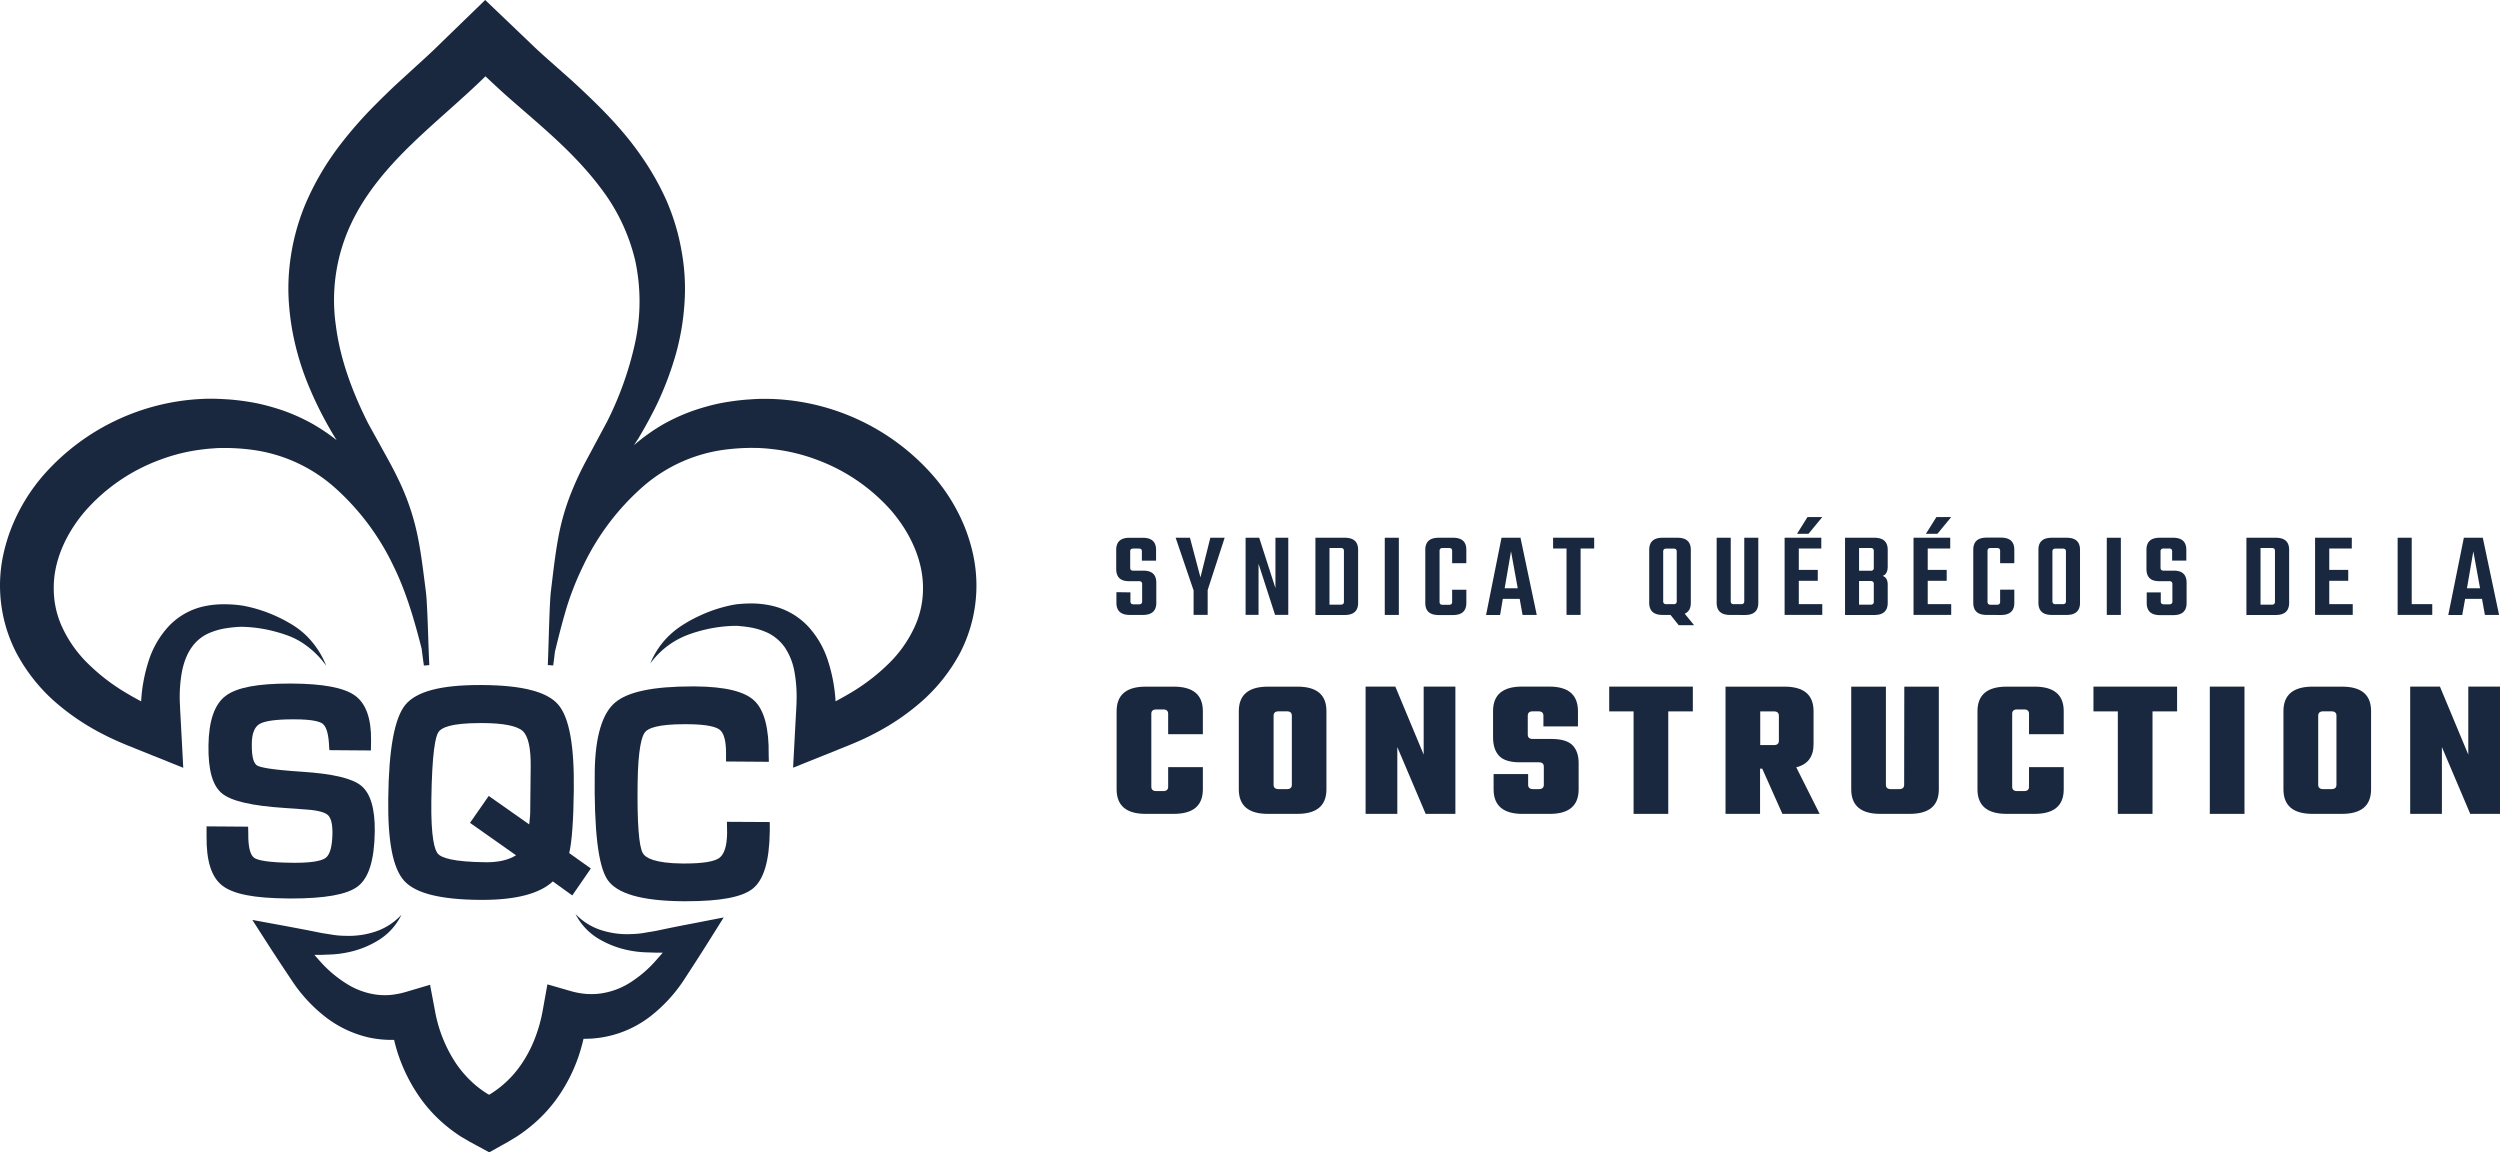 <svg id="Calque_1" data-name="Calque 1" xmlns="http://www.w3.org/2000/svg" viewBox="0 0 868.72 400.39"><defs><style>.cls-1{fill:#19283f;}</style></defs><title>SQC_logo_horizontal</title><path class="cls-1" d="M452.25,287.9h-9.71q-10.12,0-10.13,8.54v27.13q0,8.55,10.13,8.54h9.71q10.13,0,10.13-8.54v-7.71H450.32v6.82c0,1-.57,1.51-1.72,1.51h-2.41c-1.15,0-1.72-.5-1.72-1.51V297.33c0-1,.57-1.51,1.72-1.51h2.41c1.15,0,1.72.5,1.72,1.51v7.1h12.06v-8Q462.38,287.89,452.25,287.9Z" transform="translate(-44.4 -49.3)"/><path class="cls-1" d="M495.23,287.9H485q-10.12,0-10.13,8.54v27.13q0,8.55,10.13,8.54h10.19q10.13,0,10.13-8.54V296.44Q505.36,287.89,495.23,287.9ZM493.3,322c0,1-.57,1.51-1.72,1.51h-2.89c-1.15,0-1.73-.5-1.73-1.51V298c0-1,.58-1.52,1.73-1.52h2.89c1.15,0,1.72.51,1.72,1.52Z" transform="translate(-44.4 -49.3)"/><polygon class="cls-1" points="494.71 262.22 484.86 238.59 474.53 238.59 474.53 282.81 485.55 282.81 485.55 259.6 495.4 282.81 505.73 282.81 505.73 238.59 494.71 238.59 494.71 262.22"/><path class="cls-1" d="M583.46,306.08H577c-1.15,0-1.72-.51-1.72-1.52V298c0-1,.57-1.52,1.72-1.52h2c1.14,0,1.72.51,1.72,1.52v3.72h12v-5.3q0-8.55-10-8.54h-9.44q-10.07,0-10.06,8.54v9.09q0,4.2,2.1,6.44t7.2,2.24h6.62c1.14,0,1.72.5,1.72,1.51V322c0,1-.58,1.51-1.72,1.51h-2c-1.15,0-1.73-.5-1.73-1.51v-3.72h-12v5.3q0,8.55,10.13,8.54h9.36q10.06,0,10.06-8.54v-9.09q0-4.12-2.17-6.27T583.46,306.08Z" transform="translate(-44.4 -49.3)"/><polygon class="cls-1" points="559.18 247.2 567.65 247.2 567.65 282.81 579.7 282.81 579.7 247.2 588.24 247.2 588.24 238.59 559.18 238.59 559.18 247.2"/><path class="cls-1" d="M674.59,307.87V296.44q0-8.55-10.12-8.54H644v44.21h12v-15.7h.76l7,15.7h12.94l-8.12-16.18Q674.6,314.42,674.59,307.87Zm-12.05-1.17c0,1-.58,1.51-1.72,1.51h-4.76V296.5h4.76c1.14,0,1.72.51,1.72,1.52Z" transform="translate(-44.4 -49.3)"/><path class="cls-1" d="M706.07,322c0,1-.58,1.51-1.72,1.51h-2.9c-1.15,0-1.72-.5-1.72-1.51V287.9H687.68v35.67q0,8.55,10.12,8.54H708q10.13,0,10.12-8.54V287.9h-12Z" transform="translate(-44.4 -49.3)"/><path class="cls-1" d="M751.39,287.9h-9.71q-10.12,0-10.13,8.54v27.13q0,8.55,10.13,8.54h9.71q10.13,0,10.13-8.54v-7.71H749.46v6.82c0,1-.57,1.51-1.72,1.51h-2.41c-1.15,0-1.72-.5-1.72-1.51V297.33c0-1,.57-1.51,1.72-1.51h2.41c1.15,0,1.72.5,1.72,1.51v7.1h12.06v-8Q761.52,287.89,751.39,287.9Z" transform="translate(-44.4 -49.3)"/><polygon class="cls-1" points="727.45 247.2 735.92 247.2 735.92 282.81 747.97 282.81 747.97 247.2 756.51 247.2 756.51 238.59 727.45 238.59 727.45 247.2"/><rect class="cls-1" x="767.88" y="238.59" width="12.05" height="44.22"/><path class="cls-1" d="M858.22,287.9H848q-10.14,0-10.13,8.54v27.13q0,8.55,10.13,8.54h10.19q10.13,0,10.13-8.54V296.44Q868.35,287.89,858.22,287.9ZM856.29,322c0,1-.57,1.51-1.72,1.51h-2.89c-1.15,0-1.73-.5-1.73-1.51V298c0-1,.58-1.52,1.73-1.52h2.89c1.15,0,1.72.51,1.72,1.52Z" transform="translate(-44.4 -49.3)"/><polygon class="cls-1" points="857.7 238.59 857.7 262.22 847.85 238.59 837.51 238.59 837.51 282.81 848.53 282.81 848.53 259.6 858.38 282.81 868.72 282.81 868.72 238.59 857.7 238.59"/><path class="cls-1" d="M432.34,255.07v3.7c0,2.8,1.55,4.21,4.64,4.21h4.59c3.08,0,4.63-1.41,4.63-4.21v-7q0-4.17-4.46-4.17h-3.36a1.54,1.54,0,0,1-1-.23,1.25,1.25,0,0,1-.25-.92v-5.39a1.25,1.25,0,0,1,.25-.92,1.54,1.54,0,0,1,1-.23H440a1.44,1.44,0,0,1,.94.23,1.25,1.25,0,0,1,.25.92v3.06h4.93v-3.75q0-4.2-4.59-4.2h-4.67q-4.59,0-4.59,4.2V247c0,2.84,1.46,4.25,4.38,4.25h3.44a1.37,1.37,0,0,1,.93.24,1.22,1.22,0,0,1,.26.91v5.74a1.22,1.22,0,0,1-.26.91,1.37,1.37,0,0,1-.93.24h-1.62a1.44,1.44,0,0,1-1-.24,1.22,1.22,0,0,1-.26-.91v-3Z" transform="translate(-44.4 -49.3)"/><polygon class="cls-1" points="417.14 200.63 413.49 186.85 408.52 186.85 414.76 205.17 414.76 213.67 419.65 213.67 419.65 205.04 425.56 186.85 420.58 186.85 417.14 200.63"/><polygon class="cls-1" points="437.33 195.91 443.07 213.67 447.66 213.67 447.66 186.85 443.2 186.85 443.2 204.37 437.55 186.85 432.83 186.85 432.83 213.67 437.33 213.67 437.33 195.91"/><path class="cls-1" d="M511.69,236.16h-10.2V263h10.2c3.09,0,4.64-1.41,4.64-4.21V240.36Q516.33,236.16,511.69,236.16Zm-.29,22.1a1.22,1.22,0,0,1-.26.91,1.37,1.37,0,0,1-.93.24h-3.83V239.73h3.83a1.43,1.43,0,0,1,.93.23,1.25,1.25,0,0,1,.26.92Z" transform="translate(-44.4 -49.3)"/><rect class="cls-1" x="481.19" y="186.86" width="4.89" height="26.82"/><path class="cls-1" d="M549.31,236.16h-5q-4.64,0-4.64,4.2v18.45q0,4.21,4.64,4.21h5q4.63,0,4.63-4.21v-4.59H549v4.08a1.27,1.27,0,0,1-.25.92,1.44,1.44,0,0,1-.94.23h-2a1.43,1.43,0,0,1-.93-.23,1.27,1.27,0,0,1-.25-.92V240.88a1.25,1.25,0,0,1,.25-.92,1.43,1.43,0,0,1,.93-.23h2a1.44,1.44,0,0,1,.94.23,1.25,1.25,0,0,1,.25.92V245h4.93v-4.68Q553.94,236.16,549.31,236.16Z" transform="translate(-44.4 -49.3)"/><path class="cls-1" d="M566.61,257.41h5.86l1,5.57h4.93l-5.65-26.82h-6.59L560.79,263h4.88Zm2.85-16.53,2.33,12.83h-4.54Z" transform="translate(-44.4 -49.3)"/><polygon class="cls-1" points="539.68 190.6 544.35 190.6 544.35 213.67 549.24 213.67 549.24 190.6 553.96 190.6 553.96 186.85 539.68 186.85 539.68 190.6"/><path class="cls-1" d="M631.94,258.77V240.36q0-4.2-4.64-4.2h-5.18q-4.64,0-4.64,4.2v18.41c0,2.8,1.55,4.21,4.64,4.21h2.76l2.85,3.57h5.35l-3.27-4Q631.94,261.66,631.94,258.77Zm-4.89-.68a1.22,1.22,0,0,1-.26.91,1.37,1.37,0,0,1-.93.24H623.6a1.44,1.44,0,0,1-1-.24,1.22,1.22,0,0,1-.26-.91v-17a1.25,1.25,0,0,1,.26-.92,1.51,1.51,0,0,1,1-.23h2.26a1.43,1.43,0,0,1,.93.23,1.25,1.25,0,0,1,.26.92Z" transform="translate(-44.4 -49.3)"/><path class="cls-1" d="M650.76,263c3.09,0,4.63-1.41,4.63-4.21V236.16h-4.88v21.93a1.22,1.22,0,0,1-.26.91,1.45,1.45,0,0,1-1,.24H647a1.37,1.37,0,0,1-.93-.24,1.22,1.22,0,0,1-.26-.91V236.16h-4.89v22.61c0,2.8,1.55,4.21,4.64,4.21Z" transform="translate(-44.4 -49.3)"/><polygon class="cls-1" points="625.06 201.82 631.65 201.82 631.65 198.03 625.06 198.03 625.06 190.6 632.88 190.6 632.88 186.85 620.13 186.85 620.13 213.67 633.22 213.67 633.22 209.93 625.06 209.93 625.06 201.82"/><polygon class="cls-1" points="624.43 185.5 628.42 185.5 633.22 179.67 628.08 179.67 624.43 185.5"/><path class="cls-1" d="M700.36,258.77v-6.29c0-1.64-.59-2.67-1.78-3.06,1.19-.4,1.78-1.49,1.78-3.27v-5.79q0-4.2-4.63-4.2h-10.2V263h10.2C698.82,263,700.36,261.57,700.36,258.77Zm-4.84-.51a1.22,1.22,0,0,1-.26.91,1.45,1.45,0,0,1-1,.24h-3.86V251.2h3.86a1.45,1.45,0,0,1,1,.24,1.22,1.22,0,0,1,.26.91Zm0-11.77a1.24,1.24,0,0,1-.26.91,1.46,1.46,0,0,1-1,.23h-3.86v-7.9h3.86a1.52,1.52,0,0,1,1,.23,1.25,1.25,0,0,1,.26.92Z" transform="translate(-44.4 -49.3)"/><polygon class="cls-1" points="669.22 185.5 673.22 185.5 678.02 179.67 672.88 179.67 669.22 185.5"/><polygon class="cls-1" points="669.86 201.82 676.45 201.82 676.45 198.03 669.86 198.03 669.86 190.6 677.68 190.6 677.68 186.85 664.93 186.85 664.93 213.67 678.02 213.67 678.02 209.93 669.86 209.93 669.86 201.82"/><path class="cls-1" d="M739.72,263q4.63,0,4.63-4.21v-4.59h-4.93v4.08a1.26,1.26,0,0,1-.26.92,1.43,1.43,0,0,1-.93.23h-2a1.43,1.43,0,0,1-.93-.23,1.26,1.26,0,0,1-.26-.92V240.88a1.25,1.25,0,0,1,.26-.92,1.43,1.43,0,0,1,.93-.23h2a1.43,1.43,0,0,1,.93.23,1.25,1.25,0,0,1,.26.92V245h4.93v-4.68q0-4.2-4.63-4.2h-5c-3.08,0-4.63,1.4-4.63,4.2v18.45c0,2.81,1.55,4.21,4.63,4.21Z" transform="translate(-44.4 -49.3)"/><path class="cls-1" d="M762.54,236.16h-5.18q-4.64,0-4.63,4.2v18.41c0,2.8,1.54,4.21,4.63,4.21h5.18c3.09,0,4.64-1.41,4.64-4.21V240.36Q767.18,236.16,762.54,236.16Zm-.25,21.93a1.22,1.22,0,0,1-.26.91,1.37,1.37,0,0,1-.93.24h-2.25a1.45,1.45,0,0,1-1-.24,1.22,1.22,0,0,1-.26-.91v-17a1.25,1.25,0,0,1,.26-.92,1.52,1.52,0,0,1,1-.23h2.25a1.43,1.43,0,0,1,.93.23,1.25,1.25,0,0,1,.26.92Z" transform="translate(-44.4 -49.3)"/><rect class="cls-1" x="732.08" y="186.86" width="4.89" height="26.82"/><path class="cls-1" d="M799.77,247.59h-3.35a1.52,1.52,0,0,1-1-.23,1.25,1.25,0,0,1-.26-.92v-5.39a1.25,1.25,0,0,1,.26-.92,1.52,1.52,0,0,1,1-.23H798a1.46,1.46,0,0,1,.94.23,1.25,1.25,0,0,1,.25.92v3.06h4.93v-3.75q0-4.2-4.59-4.2h-4.67c-3.07,0-4.59,1.4-4.59,4.2V247c0,2.84,1.45,4.25,4.37,4.25h3.45a1.37,1.37,0,0,1,.93.24,1.22,1.22,0,0,1,.26.91v5.74a1.22,1.22,0,0,1-.26.91,1.37,1.37,0,0,1-.93.24H796.5a1.47,1.47,0,0,1-1-.24,1.22,1.22,0,0,1-.25-.91v-3h-4.89v3.7c0,2.8,1.54,4.21,4.63,4.21h4.59c3.09,0,4.64-1.41,4.64-4.21v-7Q804.24,247.59,799.77,247.59Z" transform="translate(-44.4 -49.3)"/><path class="cls-1" d="M839.85,258.77V240.36q0-4.2-4.63-4.2H825V263h10.2C838.31,263,839.85,261.57,839.85,258.77Zm-4.93-.51a1.22,1.22,0,0,1-.25.91,1.38,1.38,0,0,1-.94.24h-3.82V239.73h3.82a1.44,1.44,0,0,1,.94.23,1.25,1.25,0,0,1,.25.92Z" transform="translate(-44.4 -49.3)"/><polygon class="cls-1" points="817.55 209.93 809.39 209.93 809.39 201.82 815.98 201.82 815.98 198.03 809.39 198.03 809.39 190.6 817.22 190.6 817.22 186.85 804.46 186.85 804.46 213.67 817.55 213.67 817.55 209.93"/><polygon class="cls-1" points="845.18 209.93 838.04 209.93 838.04 186.85 833.15 186.85 833.15 213.67 845.18 213.67 845.18 209.93"/><path class="cls-1" d="M901,257.41h5.87l1,5.57h4.93l-5.66-26.82h-6.58L895.15,263H900Zm2.85-16.53,2.34,12.83h-4.55Z" transform="translate(-44.4 -49.3)"/><path class="cls-1" d="M274.28,372.36c-.9.18-1.85.4-2.71.55l-2.55.41a30.06,30.06,0,0,1-5.17.56,29.65,29.65,0,0,1-10.31-1.29,21.35,21.35,0,0,1-9.16-5.68,21.17,21.17,0,0,0,7.89,8.52,33.15,33.15,0,0,0,11.12,4.19,35.82,35.82,0,0,0,5.92.62l3,.1c.83,0,1.6,0,2.39,0-.69.8-1.38,1.59-2.07,2.36a41.19,41.19,0,0,1-9.21,8,25.71,25.71,0,0,1-10.24,3.81,23.92,23.92,0,0,1-5.27.15,27.79,27.79,0,0,1-5.29-1l-8-2.31-1.62,9a51.46,51.46,0,0,1-2.85,10.08,43.42,43.42,0,0,1-4.72,8.87,36.08,36.08,0,0,1-10.37,10l-.71.41-.7-.4a36.59,36.59,0,0,1-3.87-2.8,39,39,0,0,1-6.54-7.12,48.4,48.4,0,0,1-7.7-18.89l-1.7-9-8.08,2.39a30.32,30.32,0,0,1-5.3,1.11,23.45,23.45,0,0,1-5.23-.07,25.73,25.73,0,0,1-10.27-3.72,41.88,41.88,0,0,1-9.32-7.85l-2-2.25c.77,0,1.52,0,2.34,0l3-.12a36.32,36.32,0,0,0,6-.71,32.59,32.59,0,0,0,11.14-4.4,21.11,21.11,0,0,0,7.78-8.72,21.54,21.54,0,0,1-9.12,5.88,29.13,29.13,0,0,1-10.34,1.44,29.51,29.51,0,0,1-5.2-.48l-2.56-.4c-.87-.14-1.82-.36-2.73-.53-3.67-.74-7.34-1.42-11-2.11l-10.87-2L138.53,379c2.6,4,5.17,7.86,7.89,11.93a52.92,52.92,0,0,0,10.93,11.64,38.66,38.66,0,0,0,15.24,7.25,37.4,37.4,0,0,0,8.75.82c.48,2,1,3.92,1.7,5.86a58.14,58.14,0,0,0,6.29,12.72A50.2,50.2,0,0,0,198.84,440a55,55,0,0,0,5.8,4.3l3.07,1.79,2.64,1.43,4.06,2.2,4-2.24,2.62-1.46,3-1.82a55.18,55.18,0,0,0,5.76-4.33A50.66,50.66,0,0,0,239.29,429a56.49,56.49,0,0,0,6.2-12.78c.67-2,1.21-3.95,1.68-5.95h.18a37.31,37.31,0,0,0,23.71-8.33,52.66,52.66,0,0,0,10.77-11.78c2.67-4.09,5.2-8,7.74-12l6.31-10.06-10.67,2.08C281.56,370.87,277.92,371.59,274.28,372.36Z" transform="translate(-44.4 -49.3)"/><path class="cls-1" d="M382.72,242.81a60.17,60.17,0,0,0-3.21-10.65A63.58,63.58,0,0,0,368.13,214a78.21,78.21,0,0,0-53.94-26c-1.68-.1-3.38-.1-5.06-.1s-3.32.14-5,.24a84.31,84.31,0,0,0-9.93,1.37,77.54,77.54,0,0,0-9.73,2.79,67.26,67.26,0,0,0-9.26,4.24A66.32,66.32,0,0,0,264.69,204c.5-.76,1-1.52,1.51-2.29l2.07-3.56c.63-1.15,1.29-2.29,1.9-3.47,1.24-2.34,2.48-4.72,3.56-7.2a110.8,110.8,0,0,0,5.65-15.6,86.72,86.72,0,0,0,2.87-17.18,73.09,73.09,0,0,0-1-18.1A76.86,76.86,0,0,0,276,119a93.24,93.24,0,0,0-8.73-15.4c-6.53-9.49-14.3-17.09-21.66-24l-2.77-2.55L240,74.54l-5.29-4.69c-1.74-1.55-3.42-3.07-5-4.58l-5.12-4.9L213,49.3,201.44,60.51l-6.29,6.11c-2,1.92-4.18,3.89-6.39,5.9L182,78.7c-2.28,2.15-4.59,4.4-6.89,6.71a141.17,141.17,0,0,0-13.41,15.39,95.43,95.43,0,0,0-11,19A77,77,0,0,0,145,142a71.84,71.84,0,0,0-.29,11.35,89.17,89.17,0,0,0,1.3,11,94.69,94.69,0,0,0,6.13,20.18,128.38,128.38,0,0,0,9.24,17.72l0,0a68.43,68.43,0,0,0-8.48-5.72,67.38,67.38,0,0,0-9.26-4.26,79.27,79.27,0,0,0-9.73-2.79,84.22,84.22,0,0,0-9.94-1.38c-1.66-.1-3.31-.2-5-.24s-3.39,0-5.07.1a78.18,78.18,0,0,0-54,26A63.91,63.91,0,0,0,48.6,232.13a60.53,60.53,0,0,0-3.21,10.66A51,51,0,0,0,50,276a60.4,60.4,0,0,0,13.23,16.92,81.21,81.21,0,0,0,16.71,11.37c2.9,1.53,5.9,2.84,8.86,4.06l8.42,3.39,10.86,4.36-.6-11.28-.32-6-.17-3c0-.92-.1-1.83-.11-2.73a49.36,49.36,0,0,1,.74-10.37c1.3-6.58,4.44-11.68,10.48-13.84A23.46,23.46,0,0,1,123,267.6a43.6,43.6,0,0,1,5.24-.5,48.28,48.28,0,0,1,10.86,1.43,52.78,52.78,0,0,1,5.37,1.64,25.06,25.06,0,0,1,4.94,2.47,31.34,31.34,0,0,1,8.36,8,30.71,30.71,0,0,0-6.66-10.2,27.65,27.65,0,0,0-4.92-3.91,50.46,50.46,0,0,0-5.42-2.92,49.51,49.51,0,0,0-11.87-3.83,41.3,41.3,0,0,0-6.42-.5,32,32,0,0,0-6.66.6,23.89,23.89,0,0,0-12.69,6.92,32,32,0,0,0-7.19,12.52,55.84,55.84,0,0,0-2.48,13.31l0,.39c-2-1.05-3.87-2.12-5.75-3.25a68.31,68.31,0,0,1-12.77-9.91,42.82,42.82,0,0,1-8.76-12.26,31.77,31.77,0,0,1-3.1-13.8c-.12-9.53,4.24-19.18,11-27a63.94,63.94,0,0,1,25.85-17.7,62.89,62.89,0,0,1,15.44-3.7c1.31-.18,2.63-.25,3.95-.35s2.7-.07,4.05-.08a74,74,0,0,1,8,.55,53.86,53.86,0,0,1,28.93,12.83A85.74,85.74,0,0,1,181,245.72c4.45,8.95,7.35,18.89,9.92,29q.36,2.93.78,5.86l1.88-.16c-.35-7.23-.46-14.61-.89-21.94-.08-1.83-.31-3.76-.55-5.54l-.7-5.46c-.48-3.63-1-7.28-1.72-10.92a83.28,83.28,0,0,0-7.05-21c-1.58-3.33-3.39-6.54-5.14-9.73l-5.32-9.61.07.11c-5.4-10.75-9.71-22.19-11.2-34.11a62.18,62.18,0,0,1,5.17-34.85c5-10.81,12.92-20,21.49-28.26,8.17-7.88,17.11-15.22,25.35-23.29,3.09,2.9,6.22,5.83,9.44,8.61,3.65,3.19,7.31,6.31,10.89,9.51,7.16,6.37,14,13.06,19.72,20.7a66.44,66.44,0,0,1,12.07,25.57,68,68,0,0,1-.17,28.45,115.87,115.87,0,0,1-9.67,27.12l-6.88,12.84a108.47,108.47,0,0,0-6.2,13.44,81.23,81.23,0,0,0-3.94,14.34c-.89,4.87-1.48,9.75-2.07,14.61l-.44,3.65c-.15,1.26-.22,2.51-.29,3.73-.14,2.46-.22,4.91-.31,7.36-.18,4.89-.27,9.83-.49,14.66l1.88.13c.22-1.59.41-3.17.6-4.75,1.1-4.51,2.21-9,3.49-13.38a86.61,86.61,0,0,1,2.87-8.55c1.06-2.8,2.29-5.53,3.58-8.19a85.42,85.42,0,0,1,20.76-27.38,53.83,53.83,0,0,1,28.93-12.81,76.23,76.23,0,0,1,8-.54c1.35,0,2.71,0,4.06.08s2.63.18,3.95.35a63.21,63.21,0,0,1,15.42,3.71,64,64,0,0,1,25.84,17.7c6.73,7.84,11.09,17.49,11,27A31.64,31.64,0,0,1,362,267.6a42.78,42.78,0,0,1-8.75,12.26,68.89,68.89,0,0,1-12.78,9.91c-1.87,1.12-3.79,2.19-5.74,3.24,0-.12,0-.24,0-.35a55.89,55.89,0,0,0-2.47-13.28,32,32,0,0,0-7.14-12.51,24.86,24.86,0,0,0-12.47-7.07A32.13,32.13,0,0,0,306,259c-1.09,0-2.15,0-3.2.07l-1.56.12c-.62.05-1.17.13-1.72.22a48.93,48.93,0,0,0-11.86,3.79,45.35,45.35,0,0,0-5.42,2.89,30.39,30.39,0,0,0-5,3.76,28.09,28.09,0,0,0-6.87,10,28.8,28.8,0,0,1,8.49-7.76,30.17,30.17,0,0,1,5-2.36,51,51,0,0,1,5.38-1.6,48.66,48.66,0,0,1,10.83-1.36c.42,0,.84,0,1.19.07l1.35.13c.89.1,1.77.21,2.62.37a23.57,23.57,0,0,1,4.79,1.36,15.57,15.57,0,0,1,7,5.43,22,22,0,0,1,3.44,8.57,49.27,49.27,0,0,1,.73,10.36c0,.9-.08,1.8-.11,2.73l-.17,3-.32,6-.6,11.28,10.86-4.36,8.42-3.39c3-1.22,6-2.53,8.86-4.05a81.15,81.15,0,0,0,16.7-11.37A60.22,60.22,0,0,0,378.11,276a51,51,0,0,0,4.61-33.16Z" transform="translate(-44.4 -49.3)"/><path class="cls-1" d="M145.34,361.52c12,0,19.62-1.36,23.34-4.17,3.87-2.93,5.81-9.16,5.95-19.07.1-7.94-1.48-13.3-4.69-15.93s-10-4.19-20.74-4.89-14.36-1.52-15.39-2.12-2-2.29-1.91-7.56c0-3.54.95-5.87,2.68-6.9s5.65-1.62,11.5-1.62h.59c6.5,0,8.92.84,9.81,1.51s1.94,2.35,2.24,7c0,.33,0,.81.09,1.55l.05.65,14.43.11.05-3.46c.1-7.67-1.8-12.93-5.64-15.65s-10.94-4.06-21.8-4.14h-1c-10.95,0-18.13,1.36-21.94,4.17-4,2.89-6,8.72-6.12,17.32s1.42,14,4.7,16.68,10.33,4.3,21.73,5.06l7.4.53c5,.32,6.92,1.24,7.68,1.95,1.09,1,1.61,3.15,1.57,6.39-.07,4.47-.85,7.31-2.32,8.45-1,.78-3.68,1.73-10.51,1.73h-.57c-9.34-.06-12.61-.94-13.71-1.67s-2.22-2.73-2.14-8.66l-.05-2.22-14.44-.11,0,3.35c-.11,8.69,1.69,14.34,5.52,17.28s11.1,4.33,22.46,4.42Z" transform="translate(-44.4 -49.3)"/><path class="cls-1" d="M238.35,294.12c-3.87-4.47-12.48-6.69-26.32-6.78h-1c-13.5,0-21.91,2.23-25.72,6.81s-5.81,15.33-6,32.63c-.2,14.91,1.61,24.27,5.55,28.61s12.57,6.51,26.39,6.61H212c11.69,0,19.93-2.15,24.5-6.42l6.76,4.87,6.45-9.36-7.51-5.35c.94-4.08,1.47-11.41,1.59-21.82C244,308.3,242.19,298.55,238.35,294.12Zm-9.71,37.65c0,.52-.08,1.63-.34,4l-14.07-9.89-6.51,9.35,16,11.27c-2.56,1.6-6,2.42-10.14,2.42h-.23c-11.76-.09-15.6-1.63-16.75-2.9s-2.48-5.5-2.32-18.35c.22-17.13,1.47-22.52,2.48-24s4.18-3.11,14.44-3.11H212c7.34,0,12.06,1,14,2.73s2.88,5.91,2.81,12.36Z" transform="translate(-44.4 -49.3)"/><path class="cls-1" d="M297.06,338.8c-.06,4.5-1,7.42-2.78,8.67s-5.84,1.89-12,1.89h-.59c-9.85-.07-13-2-13.9-3.55-1.4-2.41-2-10.52-1.83-24.1.15-12.47,1.49-16.66,2.58-18s4.28-2.76,13.8-2.76H283c7.49,0,10.37,1.06,11.47,1.91,1.52,1.18,2.27,4,2.22,8.48l0,2.57,14.88.11-.06-2.35c.14-9.29-1.55-15.65-5-18.9s-10.23-4.87-20.58-4.95h-.94c-13.59,0-22.38,1.83-26.85,5.6s-6.91,11.89-7.07,23.93c-.27,20.52,1.18,32.84,4.44,37.66s11.87,7.35,26.18,7.46h1.14c11.91,0,19.48-1.43,23.15-4.38,3.84-3.08,5.77-9.6,5.91-19.94l0-3.2L297,334.87Z" transform="translate(-44.4 -49.3)"/></svg>
